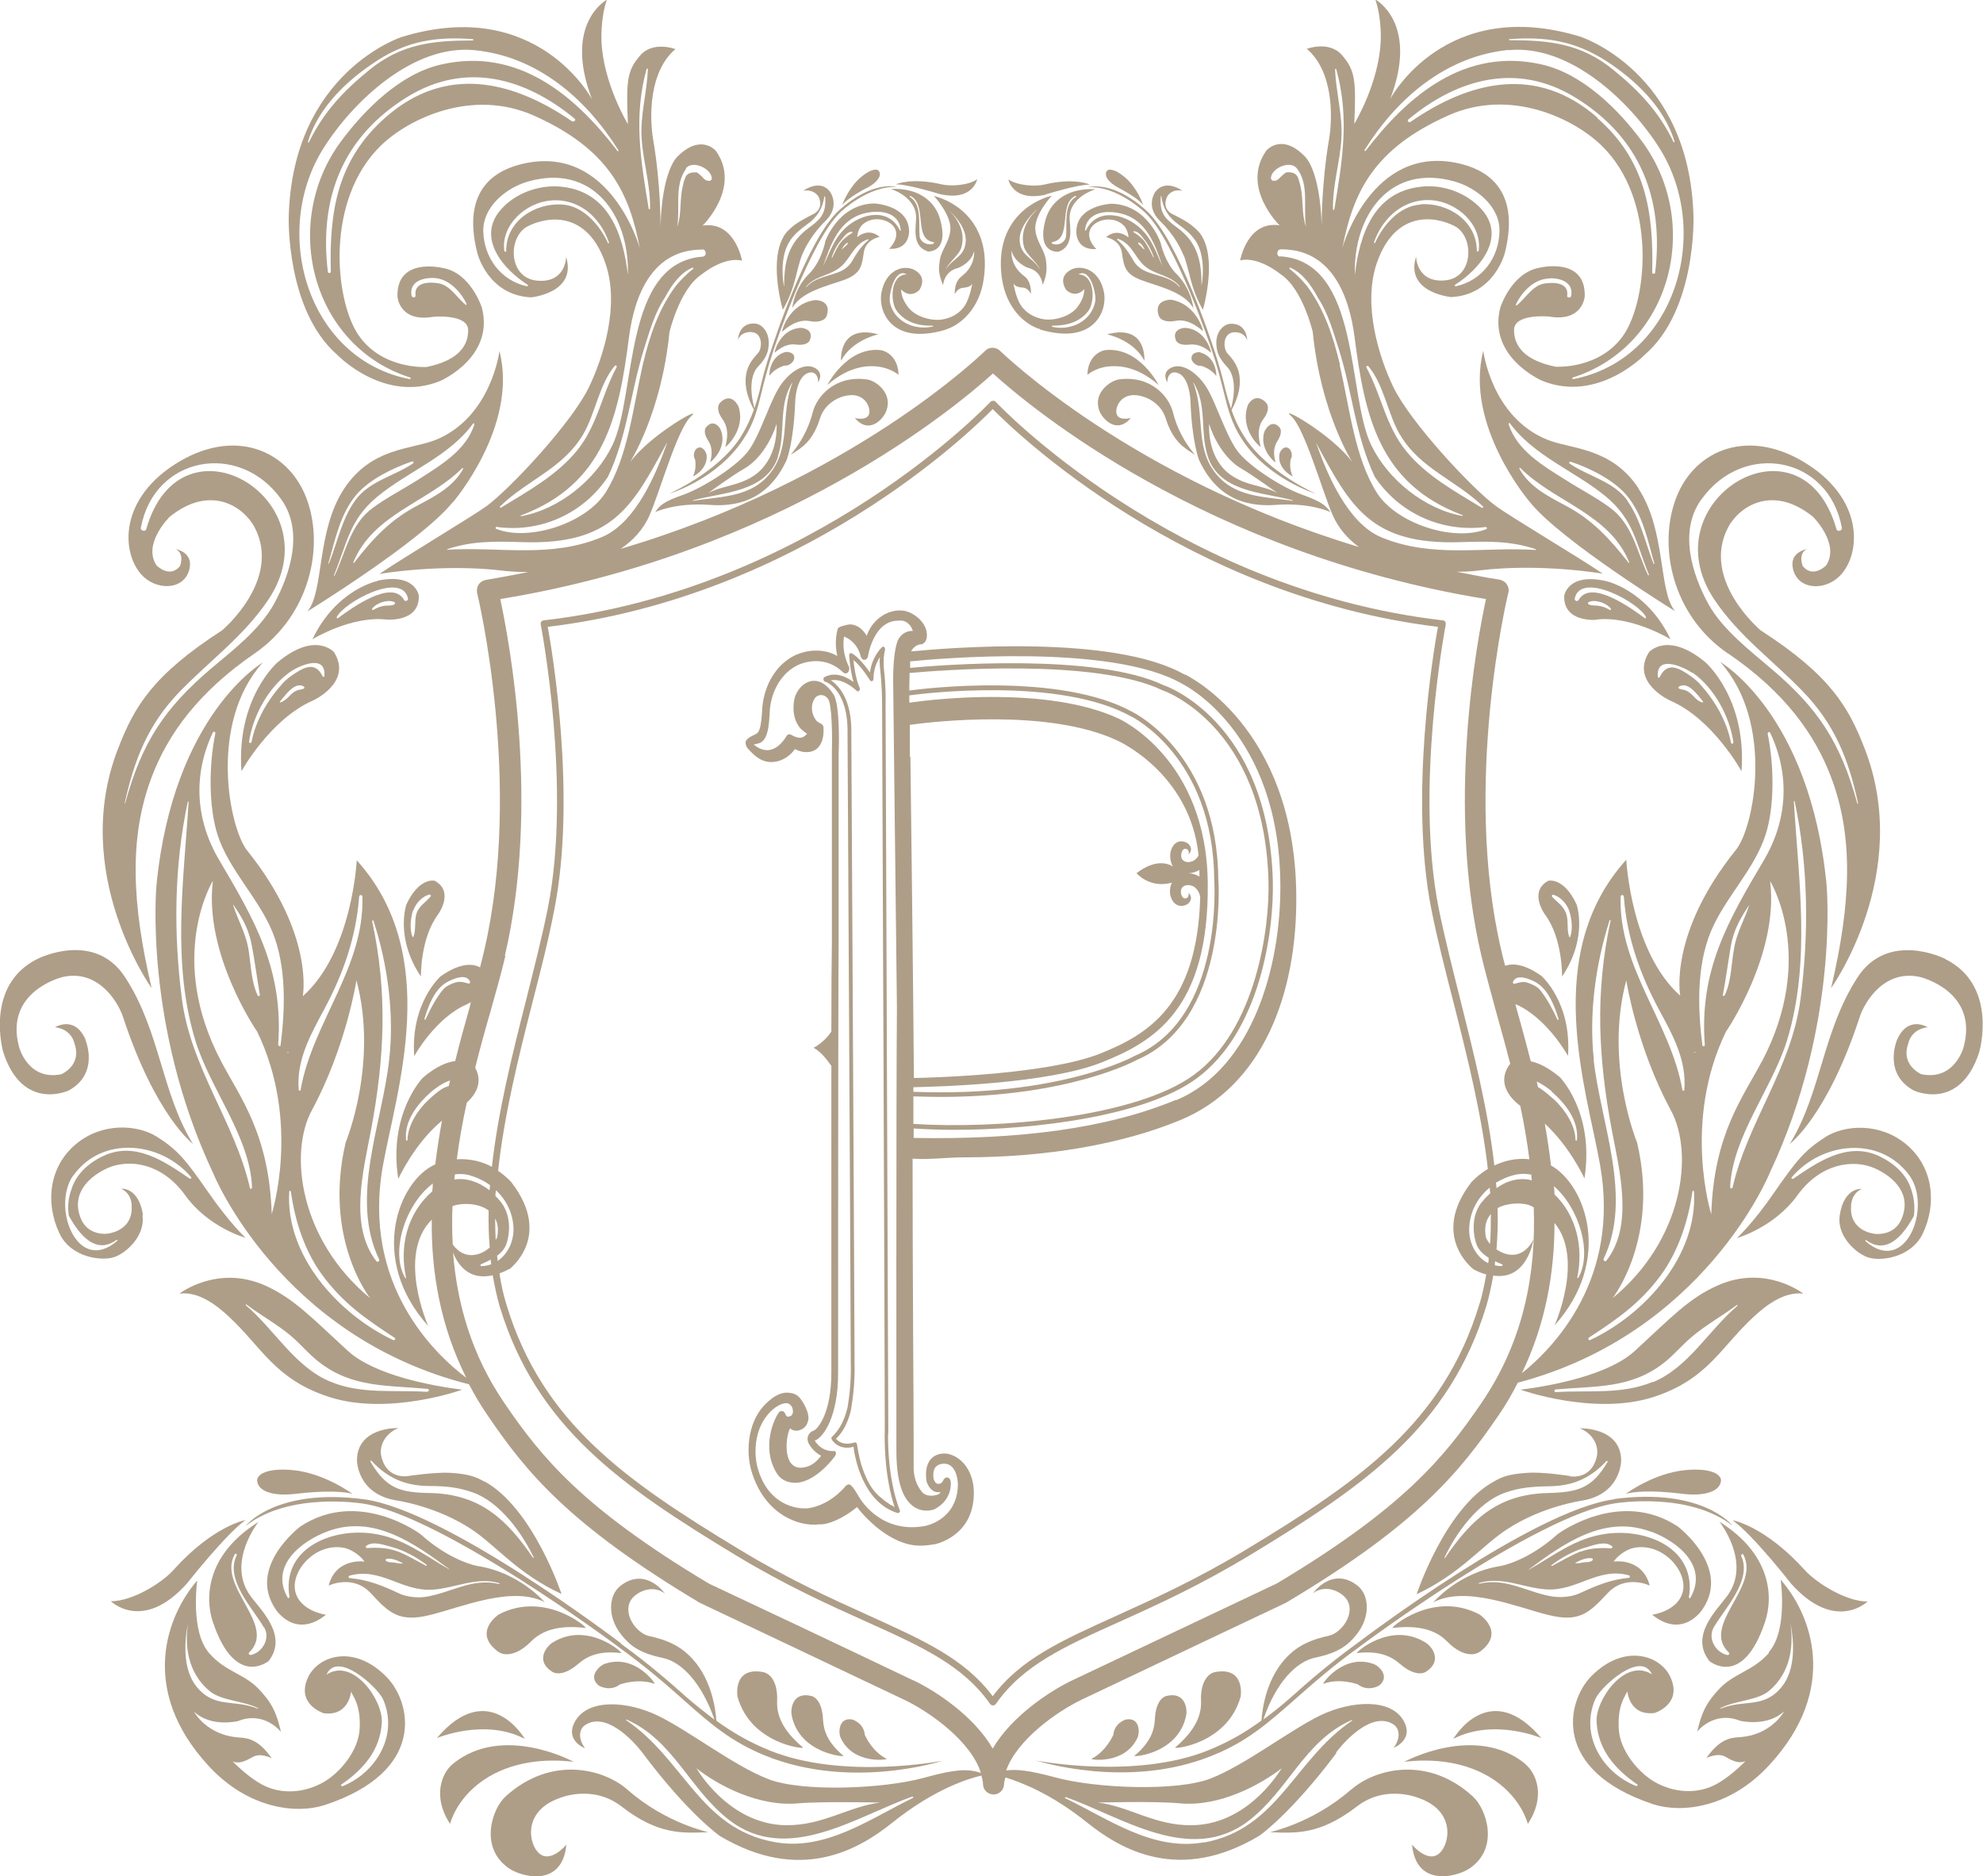 <?xml version="1.0" encoding="UTF-8"?>
<svg id="Layer_1" data-name="Layer 1" xmlns="http://www.w3.org/2000/svg" viewBox="0 0 73.49 69.53">
  <defs>
    <style>
      .cls-1 {
        fill: #ae9e88;
      }
    </style>
  </defs>
  <g>
    <path class="cls-1" d="M49.51,64.95c.36-.48,1.37-1.55,2.14-1.04.18.12.3.44,0,.86,0,0,.79-.3.35-1.03-.48-.8-1.91-.72-3.05-.18-1.14.55-2.82,1.86-4.09,2.35-1.27.49-4.27.36-5.74-.04-1-.27-1.46-.31-1.83-.26.39-1.12,1.85-2.17,2.81-2.63,2.31-1.1,7.57-3.59,7.57-3.59.01,0,.02-.01.03-.02,4.85-2.89,6.41-4.84,7.83-6.91.28-.4.51-.81.72-1.22,6.92-1.82,9.33-7.76,9.33-7.76,2.61-5.53,2.11-10.72,2.11-10.72-.62-6.32-3.94-8.23-3.94-8.23,2.02,2.25,1.26,6.14.58,6.97-2.51,3.12-2.06,5.4-2.06,5.4-1.83-1.63-2-5.04-2-5.04-3.18,3.52-1.46,8.52-.97,11.32.74,4.19-1.67,6.72-2.9,7.71.88-1.83,1.21-3.72,1.21-5.57,1.11,1.34,0,3.8,0,3.8,2.17-2.41,1.16-5.21-.13-5.93-.06-.52-.14-1.04-.23-1.55.93.85,1.47,2.03,1.47,2.03.38-2.44-.91-3.75-.91-3.75-.43-.36-.79-.53-1.08-.59-.18-.71-.37-1.39-.55-2.04,0-.03-.02-.06-.02-.08h0c1.17.5,1.95,1.92,1.95,1.92.14-1.98-.98-2.96-.98-2.96-.68-.49-1.12-.46-1.35-.38-.05-.19-.1-.38-.14-.56-1.45-6.17.24-13.2.26-13.27.03-.11,0-.22-.06-.31-.06-.09-.16-.15-.27-.17-.54-.08-1.06-.19-1.58-.29.49,0,.82-.05.82-.05,2.3-.28,4.59.12,4.59.12-.91-.62-3.49-2.15-3.98-2.52-.9-.67-3.17-3.11-3.79-4.41-.53-1.11-1.13-3.03-.61-4.57.68-1.98,2.16-1.76,2.89-1.38.73.38.72,1.91-.35,2.01-1.07.1-1.08-.88-1.08-.88-.42,1.34,1.3,1.5,1.3,1.5,1.61-.08,1.99-1.64,1.99-1.64.62-2.47-.82-3.12-1.73-3.32-3.22-.71-4.29,3.13-4.29,3.13.4-2.04,1.14-3.66,3.92-4.9,2.3-1.03,4.65.11,5.68,1.11,2.06,2,1.71,5.71.83,7.01-.88,1.3-2.53,1.19-2.53,1.19-1.12-.23-1.54-.74-1.54-1.36,0-.62,1.29-.5,1.29-.5,1.27.22,1.33-.75,1.33-.75.04-1.48-1.67-1.06-1.67-1.06-1.05.18-1.46,1.48-1.46,1.48-.47,1.84,1.55,2.71,1.55,2.71,2.07.84,3.8-.96,3.8-.96,1.93-1.66,1.81-5.13,1.81-5.13-.14-5.36-4.19-6.66-4.19-6.66-5.03-1.54-7.05,2.31-7.05,2.31,1.08-2.82-.55-3.69-.55-3.69.24.7.2,1.52.2,1.52-.06,1.58-.98,3.09-.98,3.09.07-1.62.03-1.98-.45-2.54-.48-.56-1.31-.24-1.31-.24.98.83.97,2.52.82,3.38-.28,1.63-.27,3.18-.27,3.18-.06-2.12-.63-2.58-.63-2.58-.86-.88-1.42-.21-1.42-.21-.96,1.36.49,2.77.49,2.77-1.2-.18-1.46,1.3-1.46,1.3.68-.17,1.51.52,1.51.52.81.54,1.18,2.13,1.18,2.13.3,3.03,1.47,4.83,1.47,4.83-.76-1.04-2.78-2.16-2.27-1.71.5.45,1.14,2.74,1.53,3.65.22.51.57.9.98,1.2-8.48-2.55-13.24-7.22-13.3-7.27-.15-.15-.41-.15-.55,0-.06.06-4.9,4.8-13.51,7.34.45-.3.84-.71,1.08-1.26.39-.91,1.03-3.2,1.53-3.65.5-.45-1.51.67-2.27,1.71,0,0,1.17-1.8,1.47-4.83,0,0,.37-1.59,1.18-2.13,0,0,.82-.69,1.51-.52,0,0-.26-1.48-1.46-1.3,0,0,1.45-1.42.49-2.77,0,0-.55-.66-1.42.21,0,0-.57.46-.63,2.58,0,0,.01-1.55-.27-3.18-.15-.86-.16-2.55.82-3.38,0,0-.83-.32-1.31.24-.48.56-.52.92-.45,2.54,0,0-.92-1.51-.98-3.09,0,0-.04-.83.2-1.52,0,0-1.63.87-.55,3.69,0,0-2.03-3.85-7.05-2.31,0,0-4.05,1.3-4.19,6.66,0,0-.11,3.47,1.81,5.13,0,0,1.73,1.8,3.8.96,0,0,2.02-.87,1.55-2.71,0,0-.41-1.31-1.46-1.48,0,0-1.71-.42-1.67,1.06,0,0,.06.97,1.33.75,0,0,1.29-.12,1.29.5,0,.62-.42,1.13-1.54,1.36,0,0-1.65.11-2.53-1.19-.88-1.3-1.23-5,.83-7.01,1.04-1.01,3.39-2.14,5.69-1.11,2.77,1.24,3.52,2.86,3.91,4.9,0,0-1.07-3.84-4.29-3.13-.92.2-2.36.85-1.73,3.32,0,0,.38,1.56,1.99,1.64,0,0,1.71-.16,1.3-1.5,0,0,0,.98-1.08.88-1.07-.1-1.09-1.62-.35-2.01.73-.38,2.22-.6,2.89,1.38.53,1.54-.08,3.46-.61,4.57-.62,1.3-2.89,3.74-3.79,4.41-.49.36-3.07,1.9-3.98,2.52,0,0,2.29-.4,4.59-.12,0,0,.38.05.93.05-.52.1-1.03.2-1.57.29-.11.02-.21.08-.27.17-.06.09-.08.21-.06.31.02.07,1.71,7.09.26,13.27-.04.19-.1.4-.15.61-.17-.1-.64-.25-1.46.33,0,0-1.12.98-.98,2.96,0,0,.78-1.42,1.95-1.92,0,0,.06-.03.15-.08-.02.06-.03.11-.04.17-.18.64-.37,1.31-.54,2.01-.3.04-.7.19-1.2.62,0,0-1.29,1.32-.91,3.75,0,0,.59-1.31,1.62-2.16-.1.53-.18,1.07-.25,1.62-1.36.6-2.5,3.5-.26,5.99,0,0-1.18-2.64.13-3.94-.02,1.95.32,3.94,1.28,5.86-1.14-.86-3.88-3.43-3.09-7.86.5-2.79,2.21-7.8-.97-11.32,0,0-.16,3.4-2,5.04,0,0,.45-2.28-2.06-5.4-.67-.84-1.44-4.73.58-6.97,0,0-3.31,1.91-3.94,8.23,0,0-.5,5.19,2.11,10.72,0,0,2.45,6.03,9.47,7.8.21.4.44.79.71,1.18,1.41,2.07,2.98,4.01,7.83,6.91.01,0,.02.01.04.02,0,0,5.26,2.49,7.57,3.59.98.47,2.47,1.56,2.82,2.7-.44-.14-.85-.17-2.14.19-1.47.4-4.48.53-5.74.04-1.27-.49-2.95-1.8-4.09-2.35-1.14-.55-2.56-.63-3.05.18-.44.73.35,1.03.35,1.03-.3-.42-.18-.74,0-.86.77-.51,1.78.56,2.14,1.04,1.7,2.27,2.86,3.07,2.86,3.07,2.96,1.76,5.12.52,6.37-.48,1.59-1.28,2.88-1.66,3.32-1.76.03.11.06.22.06.32,0,.21.18.38.39.38s.38-.16.39-.38c0-.08.03-.17.05-.25.59.18,1.71.61,3.04,1.68,1.25,1,3.41,2.25,6.37.48,0,0,1.16-.8,2.86-3.07ZM66.51,29.7c.51,2.39.53,4.89.22,7.3-.33,2.58-1.95,4.55-2.52,7-.01.06-.09.05-.09-.01.08-1.87,1.56-3.66,2.11-5.44.88-2.9.43-5.9.25-8.85,0-.02.03-.02.03,0ZM65.29,39.34c-.69,1.32-1.78,2.68-1.87,5.66,0,0-1.08-3.41.54-6.76,0,0,1.98-2.87,1.64-5.59,0,0,1.74,2.81-.31,6.7ZM63.85,36.87c.11-.59.19-1.19.29-1.79.11-.62.35-1.04.69-1.55,0,0,0,0,0,0-.17.54-.46,1.01-.56,1.59-.11.57-.1,1.24-.35,1.76-.02.04-.09.03-.08-.02ZM63.4,34.53c.53-1.27,1.61-2.29,2.03-3.59.34-1.04.32-2.58.08-3.75-.01-.05.07-.09.09-.04.74,1.56.65,3.22-.22,4.71-1.35,2.28-2.41,4.1-2.2,6.86,0,.06-.08.07-.09.02-.17-1.34-.22-2.92.31-4.21ZM62.83,39s-.04.02-.04,0c0-.03.05-.02.04,0ZM60.18,33.23c.11,1.5.6,2.88,1.31,4.2.51.94,1.02,1.86.93,2.96,0,.04-.06.05-.07,0-.44-2.5-2.37-4.53-2.29-7.16,0-.08.12-.08.12,0ZM60.27,36.33s.38,2.47,1.65,4.81c.87,1.6.46,4.82-2.16,6.97,0,0,1.75-2.2.91-5.77,0,0-1.22-2.94-.4-6.01ZM59.07,39.29c-.19-1.71.06-3.55.58-5.18,0-.02.04-.02.04,0-.58,2.67-.46,5.08.04,7.75.29,1.52.82,3.57-.2,4.86-.04.05-.12,0-.1-.07,1.09-2.27-.1-4.99-.37-7.37ZM58.87,49.58c1.07-.7,1.91-1.28,2.68-2.32.65-.89,1.02-2.02,1.17-3.1,0-.04.06-.04.06,0,.14,2.39-1.84,4.56-3.85,5.5-.05.02-.09-.05-.05-.08ZM56.93,36.41c.45.26.69.88.83,1.36,0,.02-.03.04-.04.02-.18-.39-.38-.77-.65-1.11-.1-.12-.28-.2-.42-.25-.2-.08-.34-.02-.53.03-.04,0-.06-.04-.05-.07.13-.33.65-.1.86.02ZM57.45,10.31c.41,0,.86.16.78.65-.01.09-.16.09-.15,0,.07-.5-.51-.51-.86-.45-.43.08-.68.54-1,.8-.02.02-.05,0-.04-.03.23-.48.69-.96,1.26-.96ZM59.19,4.35c-2.24-1.95-4.71-1.36-6.92.17-.06.04-.13-.05-.08-.09,1.83-1.52,4.04-2.14,6.2-.81,2.39,1.47,3.28,3.73,2.95,6.48,0,.06-.11.06-.11,0,.06-2.26-.25-4.17-2.04-5.73ZM55.96,1.45c1.34-.1,2.4.07,3.55.8,1.09.7,2.17,1.73,2.55,3,0,.02-.02.03-.04.01-.54-1.12-1.28-1.9-2.24-2.68-1.19-.97-2.37-1.09-3.83-1.09-.03,0-.03-.05,0-.05ZM55.9,1.86c2.27-.23,4.5,1.89,5.6,3.63,1.98,3.14.57,7.84-3.2,8.56-.03,0-.05-.05-.01-.06,3.64-1.16,4.81-5.7,2.57-8.74-.88-1.2-2.22-2.52-3.72-2.86-2.86-.65-4.97,1.16-6.53,3.2-.02.02-.05,0-.04-.03,1.21-1.93,3.01-3.47,5.33-3.71ZM51.88,16.1c.74,1.27,2.08,1.69,3.08,2.67.02.02,0,.06-.04.05-1-.61-2.08-1.2-2.82-2.12-.75-.93-.91-2.07-1.46-3.08-.02-.05.04-.08.07-.05.58.69.71,1.74,1.17,2.54ZM52.65,7.58c-.79.05-1.39.76-1.69,1.42,0,.02-.05,0-.04-.02.33-.94,1.13-1.64,2.16-1.56.93.08,1.85.91,1.72,1.87,0,.04-.07.04-.07,0,0-1.1-1.07-1.79-2.08-1.72ZM53.92,6.73c.8.23,1.68.93,1.65,1.85-.02.98-.65,1.82-1.62,2.03-.03,0-.05-.04-.02-.06.9-.57,1.9-1.74.99-2.78-.55-.62-1.44-.95-2.26-.85-1.74.19-2.27,1.75-2.45,3.27,0,0,0,0,0,0-.06-2.22,1.31-4.15,3.71-3.46ZM49.48,2.56s.03-.03.04,0c.5,1.79.23,3.39-.07,5.2,0,.03-.05.02-.05,0-.02-.87.25-1.71.31-2.58.06-.9-.2-1.73-.23-2.6ZM47.17,6.7s-.07-.05-.07-.09c0-.37.72-.7.97-.36.46.6.22,1.45.33,2.15,0,0,0,0,0,0-.17-.48-.09-.99-.2-1.48-.02-.1-.05-.19-.08-.29-.05-.19-.21-.27-.46-.24-.07.05-.13.1-.19.16-.1.1-.15.16-.29.15ZM47.44,9.51c-.15-.01-.13-.26.02-.27,1.84-.02,2.53,1.63,2.74,3.25.38,2.96.92,5.44,4,6.6.02,0,.01.04,0,.03-1.4-.25-2.76-1.34-3.38-2.62-.91-1.87-.38-6.79-3.36-7ZM49.66,13.52c-.25-1.05-.58-2.06-1.23-2.93,0,0,0,0,0,0-.19-.23-.4-.44-.64-.63-.02-.02,0-.05.03-.04.43.18.76.62,1.02,1.11.38.57.57,1.27.78,1.92.51,1.62.61,3.2,1.33,4.72.88,1.32,2.44,2.07,4.11,1.86.04,0,.07.06.02.08-1.22.48-3.34-.21-4.06-1.36-.81-1.29-.99-3.07-1.37-4.72ZM48.77,16.42s0-.01.01,0c1.27,2.35,2.01,3.79,5.38,3.67.97-.03,1.82-.05,2.75.26.01,0,.02.03,0,.03-1.99-.12-3.81.31-5.7-.46-1.27-.52-2.03-2.36-2.43-3.49ZM17.26,11.3c-.32-.26-.57-.72-1-.8-.34-.06-.93-.05-.86.45.01.09-.13.1-.15,0-.08-.49.37-.65.78-.65.57,0,1.03.48,1.26.96.02.03-.02.05-.04.03ZM13.97,2.25c1.15-.74,2.21-.9,3.55-.8.03,0,.03.05,0,.05-1.46,0-2.64.12-3.83,1.09-.96.78-1.69,1.55-2.24,2.68-.01.02-.04.01-.04-.01.38-1.27,1.46-2.3,2.55-3ZM21.22,4.51c-2.22-1.53-4.69-2.12-6.92-.17-1.79,1.57-2.1,3.47-2.04,5.73,0,.06-.1.07-.11,0-.33-2.75.56-5.01,2.95-6.48,2.16-1.33,4.37-.7,6.2.81.05.04-.02.13-.08.09ZM22.88,5.59c-1.56-2.04-3.67-3.85-6.53-3.2-1.51.34-2.84,1.67-3.72,2.86-2.24,3.04-1.07,7.58,2.57,8.74.03.01.02.06-.01.06-3.77-.72-5.18-5.42-3.2-8.56,1.09-1.73,3.33-3.86,5.6-3.63,2.32.23,4.12,1.78,5.33,3.71.01.02-.02.05-.04.03ZM25.41,6.25c.25-.34.96,0,.97.36,0,.04-.03.08-.07.09-.15.01-.19-.04-.29-.15-.06-.06-.12-.11-.19-.16-.25-.02-.4.05-.45.24-.04.09-.06.19-.08.29-.12.49-.03,1-.2,1.48,0,0,0,0,0,0,.11-.7-.12-1.54.33-2.15ZM23.97,2.55s.04-.01.04,0c-.03.88-.29,1.71-.23,2.6.06.87.33,1.71.31,2.58,0,.03-.05.04-.05,0-.3-1.81-.57-3.41-.07-5.2ZM26.03,9.24c.15,0,.17.25.02.27-2.98.21-2.45,5.14-3.36,7-.62,1.28-1.98,2.37-3.38,2.62-.02,0-.03-.02,0-.03,3.08-1.16,3.62-3.64,4-6.6.21-1.62.9-3.27,2.74-3.25ZM22.53,9c-.31-.66-.91-1.37-1.69-1.42-1.01-.07-2.09.61-2.08,1.72,0,.04-.06.04-.07,0-.13-.96.79-1.79,1.72-1.87,1.04-.09,1.83.61,2.16,1.56,0,.02-.03.04-.04.02ZM20.82,6.92c-.82-.09-1.72.23-2.26.85-.91,1.04.09,2.21.99,2.78.03.02.01.06-.02.06-.97-.21-1.59-1.06-1.62-2.03-.02-.92.85-1.62,1.65-1.85,2.4-.69,3.77,1.24,3.71,3.46,0,0,0,0,0,0-.18-1.52-.71-3.08-2.45-3.27ZM18.53,18.77c1-.98,2.33-1.4,3.08-2.67.46-.79.59-1.84,1.17-2.54.03-.04.1,0,.07.05-.55,1.02-.71,2.15-1.46,3.08-.75.92-1.82,1.51-2.82,2.12-.03.02-.06-.02-.04-.05ZM18.42,19.53c1.68.22,3.23-.54,4.11-1.86.72-1.52.83-3.1,1.33-4.72.21-.66.4-1.35.78-1.92.26-.49.59-.93,1.02-1.11.02,0,.05.02.03.04-.24.19-.45.4-.64.63,0,0,0,0,0,0-.65.87-.98,1.88-1.23,2.93-.37,1.65-.56,3.43-1.37,4.72-.72,1.15-2.84,1.84-4.06,1.36-.04-.02-.02-.08.02-.08ZM16.58,20.38s-.02-.03,0-.03c.93-.31,1.78-.29,2.75-.26,3.37.12,4.11-1.32,5.38-3.67,0,0,.01,0,.01,0-.4,1.13-1.16,2.97-2.43,3.49-1.89.78-3.71.35-5.7.46ZM17.37,36.45c-.19-.05-.33-.1-.53-.03-.14.05-.32.13-.42.25-.27.33-.47.72-.65,1.11-.01.02-.05,0-.04-.02.14-.48.37-1.1.83-1.36.21-.12.73-.35.86-.02.01.03-.01.07-.05.07ZM13.8,34.12s.03-.03.04,0c.53,1.63.78,3.47.58,5.18-.27,2.38-1.46,5.1-.37,7.37.03.06-.05.12-.1.07-1.02-1.3-.49-3.34-.2-4.86.5-2.67.62-5.08.04-7.75ZM12.81,42.34c-.84,3.58.91,5.77.91,5.77-2.61-2.15-3.03-5.37-2.16-6.97,1.27-2.35,1.65-4.81,1.65-4.81.82,3.07-.4,6.01-.4,6.01ZM12,37.43c.71-1.31,1.2-2.7,1.31-4.2,0-.08.12-.08.12,0,.08,2.63-1.85,4.66-2.29,7.16,0,.04-.07.04-.07,0-.09-1.1.43-2.02.93-2.96ZM9.26,44.01c-.57-2.45-2.19-4.43-2.52-7-.31-2.42-.29-4.92.22-7.3,0-.02.03,0,.03,0-.18,2.95-.63,5.96.25,8.85.54,1.78,2.03,3.57,2.1,5.44,0,.06-.08.08-.09.01ZM10.07,45c-.09-2.98-1.18-4.34-1.87-5.66-2.05-3.88-.31-6.7-.31-6.7-.34,2.73,1.64,5.59,1.64,5.59,1.63,3.36.54,6.76.54,6.76ZM8.65,33.53s0,0,0,0c.35.51.58.93.69,1.55.11.6.19,1.2.29,1.79,0,.05-.06.06-.08.02-.25-.52-.25-1.19-.35-1.76-.11-.58-.39-1.05-.56-1.59ZM10.4,38.73c0,.06-.09.04-.09-.02.2-2.76-.85-4.58-2.2-6.86-.87-1.49-.96-3.14-.22-4.71.03-.05.1-.02.09.04-.24,1.17-.25,2.71.08,3.75.42,1.3,1.5,2.32,2.03,3.59.53,1.29.48,2.86.31,4.21ZM10.65,39s.04-.03.04,0c0,.03-.04.03-.04,0ZM14.57,49.66c-2.01-.95-4-3.12-3.85-5.5,0-.04.05-.04.06,0,.15,1.08.51,2.21,1.17,3.1.77,1.04,1.61,1.62,2.68,2.32.04.03,0,.1-.05.08ZM29.57,66.83c.91-.08,3.05-.03,3.05-.03-1.16.14-2.11.85-3.48.84-1.94-.02-3.1-1.73-3.33-2.11.81.64,2.31,1.43,3.76,1.3ZM33.83,66.63c-1.59.77-3.25,1.99-5.15,1.63-2.74-.51-3.33-3.06-5.47-4.51-.02,0,0-.04,0-.03,1.75.76,2.35,2.61,3.83,3.74,2.16,1.65,4.71-.16,6.77-.88.03-.01.05.03.02.04ZM55.22,46.1c-.08-.1-.15-.2-.16-.29-.06-.38.03-.63.19-.82,0,.37,0,.75-.03,1.11ZM54.92,44.54c-.34.43-.37,1.01-.22,1.52.08.26.26.42.47.55,0,.07,0,.13-.02.2-.46-.23-.73-.77-.7-1.32.03-.61.32-1.12.76-1.48,0,.07.01.14.02.21-.11.1-.22.21-.31.33ZM55.41,46.74c.08.04.16.08.25.11.04.02.03.07-.01.07-.09,0-.17-.01-.25-.03,0-.05,0-.1.01-.15ZM16.77,44.7s.03-.02.05-.02c.29-.1.91-.11,1.29.18-.01.46,0,.92.04,1.37-.35.31-.94.48-1.37-.11-.03-.48-.03-.95-.01-1.42ZM18.36,45.17c.08.17.12.37.07.64,0,.04-.03.09-.06.14-.01-.26-.02-.52-.02-.78ZM18.14,44.11c-.38-.3-.84-.47-1.3-.4,0-.06.01-.13.02-.19.17-.02.35-.02.53.03.28.08.54.2.77.37,0,.06-.01.13-.02.19ZM17.83,46.85c.12-.05.24-.11.36-.17,0,.06,0,.12.02.17-.11.04-.23.07-.37.07-.04,0-.05-.05-.01-.07ZM18.43,46.53c.16-.12.29-.27.35-.47.15-.5.12-1.08-.22-1.52-.06-.08-.13-.15-.2-.22,0-.07.01-.14.02-.21.38.35.62.83.65,1.38.02.49-.2.98-.59,1.24,0-.07-.01-.14-.02-.2ZM18.87,47.04s1.64-1.21.08-3.23c0,0-.18-.21-.49-.42.22-2.04.74-4.16,1.27-6.23.31-1.2.6-2.34.81-3.44.83-4.16-.07-9.56-.24-10.49,9.38-1.13,15.65-7.21,16.49-8.07.84.85,7.12,6.93,16.5,8.07-.17.93-1.07,6.33-.24,10.49.22,1.1.51,2.23.82,3.44.52,2.05,1.04,4.14,1.27,6.16-.38.23-.61.49-.61.49-1.55,2.01.08,3.23.08,3.23.17.09.32.15.47.19-.07.38-.14.76-.26,1.12-1.33,4.37-4.41,6.52-8.63,9.07-1.84,1.11-3.41,1.82-4.8,2.45-2.05.93-3.56,1.6-4.6,2.99-1.04-1.39-2.54-2.06-4.59-2.99-1.39-.63-2.97-1.34-4.8-2.45-4.21-2.55-7.3-4.69-8.63-9.07-.12-.38-.2-.77-.26-1.16.11-.04.23-.09.35-.16ZM55.44,43.83c.2-.12.42-.22.65-.28.23-.06.45-.06.66-.02,0,.07.01.14.02.21-.46-.12-.92.01-1.31.29,0-.06-.01-.13-.02-.19ZM58.47,47.36s-.02,0-.02,0c.24-1.14-.02-2.3-.84-3.1,0-.1-.01-.2-.02-.3.94.81,1.44,2.5.89,3.41ZM57.51,40.46c.51.44,1.01,1.08.93,1.79,0,.03-.05.03-.05,0-.01-.55-.39-1.12-.78-1.49-.16-.14-.32-.28-.49-.4-.04-.03-.08-.05-.12-.07-.02-.07-.03-.14-.05-.21.23.1.47.29.57.37ZM18.71,35.42c1.3-5.56.18-11.59-.17-13.22,10.41-1.7,16.88-7.11,18.26-8.36,1.38,1.25,7.85,6.66,18.27,8.36-.35,1.63-1.47,7.66-.17,13.22.15.64.35,1.34.55,2.09.17.61.35,1.25.52,1.92,0,0-.01,0-.01,0-.53.72.05,1.3.38,1.55.14.64.25,1.31.34,1.98-.52-.06-.95.07-1.3.23-.23-2.05-.76-4.14-1.25-6.1-.3-1.2-.59-2.33-.81-3.42-.9-4.49.25-10.47.26-10.53,0-.04,0-.07-.02-.1-.02-.03-.05-.05-.09-.05-10.02-1.16-16.51-8.03-16.57-8.1-.05-.05-.14-.05-.19,0-.07.07-6.54,6.94-16.56,8.1-.04,0-.07.02-.09.05-.02.03-.03.07-.02.1.01.06,1.16,6.03.26,10.53-.22,1.09-.51,2.22-.81,3.42-.5,1.97-1.03,4.08-1.26,6.15-.33-.18-.78-.31-1.3-.28.09-.71.22-1.42.37-2.1.3-.27.62-.73.31-1.29.18-.72.37-1.41.56-2.06.21-.75.41-1.45.56-2.09ZM16.37,40.36c-.18.12-.34.26-.49.4-.39.36-.77.94-.78,1.49,0,.03-.05.03-.05,0-.08-.71.43-1.35.93-1.79.12-.1.43-.34.7-.42-.02.07-.03.14-.05.21-.08.02-.16.05-.26.11ZM15.04,47.36s-.01.02-.02,0c-.57-.95,0-2.74,1.02-3.5,0,.1-.01.19-.02.29-.92.8-1.23,2.01-.97,3.21ZM33.84,62.27c-2.23-1.07-7.23-3.43-7.56-3.58-4.7-2.81-6.21-4.68-7.57-6.67-1.23-1.79-1.77-3.7-1.92-5.6.18.45.59,1.04,1.47.84.07.39.15.78.26,1.16,1.36,4.46,4.48,6.63,8.74,9.21,1.85,1.12,3.43,1.83,4.83,2.46,2.09.94,3.59,1.62,4.6,3.05.02.03.06.06.11.06s.08-.02.11-.06c1-1.43,2.51-2.11,4.6-3.05,1.4-.63,2.98-1.35,4.83-2.47,4.26-2.58,7.38-4.75,8.74-9.21.11-.37.19-.75.26-1.14,1.27.2,1.49-1.33,1.49-1.33-.39.73-.98.63-1.37.36.04-.5.06-1.01.04-1.53.39-.21.91-.2,1.17-.11.06.02.11.05.17.08.09,2.44-.36,4.95-1.95,7.27-1.36,1.99-2.87,3.86-7.57,6.67-.33.16-5.33,2.52-7.56,3.58-.85.4-2.28,1.35-2.97,2.54-.69-1.2-2.11-2.14-2.96-2.54ZM43.74,66.83c1.45.13,2.94-.67,3.76-1.3-.24.38-1.39,2.09-3.33,2.11-1.37.02-2.32-.7-3.48-.84,0,0,2.14-.06,3.05.03ZM44.63,68.27c-1.9.35-3.56-.87-5.15-1.63-.03-.01-.01-.05.02-.04,2.06.72,4.61,2.53,6.77.88,1.48-1.13,2.07-2.97,3.83-3.74.02,0,.02.02,0,.03-2.14,1.45-2.73,4-5.47,4.51Z"/>
    <path class="cls-1" d="M50.08,66.31c-1.48,1.3-3.09,1.59-3,1.59.93.03,1.82.11,3.2-.95,1.09-.85,2.32-.31,2.32-.31,1.28.46,1.15,1.56.81,1.97-.44.53-1.08-.25-1.08-.25.15,1.6,1.67,1.2,2.15.87,1.1-.77.6-2.2.11-2.65-1.7-1.56-3.66-1.01-4.5-.27Z"/>
    <path class="cls-1" d="M56.52,65.36c-1.85-1.5-4.48-.07-4.48-.07,1-.12,2.3-.04,3.36.69,1.01.7,1.22,1.61,1.22,1.61.67-1,.33-1.88-.11-2.23Z"/>
    <path class="cls-1" d="M53.86,64.44c1.5-.78,3.26-.03,3.26-.03-1.93-2.27-3.26.03-3.26.03Z"/>
    <path class="cls-1" d="M52.85,61.95c.63-.41.21-.94-.02-1.08-1.3-.81-2.63.4-2.54.39.84-.1,1.28.13,1.59.4.64.55.97.29.97.29Z"/>
    <path class="cls-1" d="M49.04,62.4c.62-.23,1.28.02,1.28.02.38.29.78.05.78.05.44-.33,0-.75-.21-.81-1.12-.39-1.91.76-1.85.74Z"/>
    <path class="cls-1" d="M54.86,61.2c.95-.72-.03-1.37-.03-1.37-1.72-.91-3.33.51-3.22.5,1.07-.13,1.66.13,2.02.5.51.52.97.56,1.23.37Z"/>
    <path class="cls-1" d="M43.23,62.85s-.39.05-.43.86c-.02.39-.14.84-.76,1.36-.06.05,1.63-.07,1.92-1.5.05-.25-.04-.89-.73-.72Z"/>
    <path class="cls-1" d="M41.73,63.72s-.43.12-.47.57c0,0-.26.61-.81.89-.06.03,1.24.23,1.71-.79.08-.18.09-.75-.42-.67Z"/>
    <path class="cls-1" d="M45.98,62.87s.18-1.1-.93-.91c-.3.05-.57.4-.54,1.08.02.49-.18,1.06-.96,1.72-.08.07,1.94-.12,2.43-1.89Z"/>
    <path class="cls-1" d="M58.19,54.7s-.99-.16-1.57-.12c-.76.05-.97.16-1.27.33-1.8.99-2.85,4.17-2.85,4.17,1.62-.76,2.42-1.8,3.34-2.4,1.32-.87,2.8-1.07,2.8-1.07,1.45-.25,1.44-1.49,1.44-1.49-.01-1.24-1.53-1.19-1.53-1.19.57.24.7.74.63,1.04-.2.89-.99.74-.99.74ZM59.54,54.14s.06,0,.04.03c-.58.99-1.1,1.13-2.22,1.16-1.84.04-2.84.98-3.81,2.41,0,.01-.02,0-.02-.01.42-.91,1.26-2.07,2.24-2.41.53-.19,1.02-.23,1.58-.24.91,0,1.57-.28,2.18-.93Z"/>
    <path class="cls-1" d="M59.57,59.05c.67-.73,1.57-.29,1.57-.29-.28-1.06-1.34-.89-1.34-.89.19-.27.53-.47.76-.51,1.06-.2,1.97.85,1.81,1.6-.16.75-1.14.88-1.14.88,1.16.93,1.87-.21,1.87-.21,1.06-1.56-.92-3.06-.92-3.06-2.16-1.43-4.45.28-4.45.28-1.12,1.01-2.1,1.18-2.1,1.18-1.58.24-2.51,1.35-2.51,1.35,1.21-.64,3.14.2,4.27.47,1.13.28,1.5-.07,2.18-.8ZM61.17,56.75c1,.37,2.16,1.29,1.47,2.47-.01.02-.05,0-.05-.02.3-1.81-1.55-2.57-3.07-2.36-1.12.15-1.91.79-2.86,1.33,0,0-.01,0,0-.01,1.29-.96,2.81-2.04,4.51-1.4ZM58.59,57.49c-.38.15-.71.35-1.07.54-.02.01-.05-.02-.02-.03.37-.28.84-.54,1.29-.66.28-.08.7-.25.95-.04.04.03,0,.08-.04.08-.35-.03-.78-.01-1.11.12ZM59.01,57.83c-.1.08-.22.05-.33.07-.1.02-.19.04-.29.03,0,0-.01-.01,0-.02.18-.09.4-.2.61-.16.03,0,.04.05.02.07ZM57.57,59.17c-.95-.14-1.73-.72-2.75-.48-.02,0-.03-.02,0-.03.86-.25,1.62.18,2.47.24,1.15.08,1.93-.84,3.08-.52.05.01.04.08,0,.09-.7.07-1.21.29-1.82.57-.28.13-.66.17-.96.13Z"/>
    <path class="cls-1" d="M62.36,55.36c.87.1,1.38-.11,1.42-.48.02-.24-.37-.49-1.32-.4-1.18.11-2.21.88-2.21.88.28-.08.92-.15,2.12,0Z"/>
    <path class="cls-1" d="M63.34,61.55s1.24,1.05,2.07-1.44c.33-.97.2-2.54-1.69-3.72,0,0,1.2,1.5.3,2.74-.37.51-1.41,1.47-.68,2.41ZM64.53,57.64s.04-.09.07-.04c.67,1.2-1.59,2.63-.53,3.64.05.05-.01.11-.07.09-.42-.1-.72-.61-.49-1.02.41-.71,1.45-1.76,1.01-2.67Z"/>
    <path class="cls-1" d="M64.21,56.34c.74.52,2.17,2.35,2.17,2.35,1.64,1.83,2.83.66,2.83.66-.8,0-1.88-.68-2.32-1.16-1.48-1.64-2.67-1.85-2.67-1.85Z"/>
    <path class="cls-1" d="M65.56,61.25c-.63.72-1.33.74-1.92,1.42-.29.33-.55.64-.74,1.5,0,0,.61-.79,1.59-.4,0,0,.99.24,1.63-.35,0,0-.47.9-1.7.96-.35.02-.73.12-1.18.77,0,0,.41-.21.7-.05.29.17.52.27.75.16,0,0-.67.71-1.3.96-.57.23-1.33.23-2.06-.18-.58-.33-1.31-1.15-1.34-2-.04-.84.22-1.15.32-1.36,0,0,.07.92,1.01.8,0,0,1.07-.33.57-1.36-.37-.77-1.69-1.24-2.92,0-.91.93-1.49,3.48,2.29,4.74,1.04.34,2.83.16,4.31-1.45,2.62-2.83,1.55-5.59.42-6.87,0,0,.28,1.88-.44,2.69ZM60.64,66.19c-1.28-.51-2.1-1.92-1.51-3.24.2-.44,1.68-1.81,2.09-.9,0,0,0,.01,0,0-.98-.64-2.1.94-2.05,1.76.05,1.03.69,1.76,1.51,2.32.03.02,0,.06-.03.05ZM66.31,59.98c.19.76.26,1.86-.27,2.52-.67.84-1.4.46-2.27.82-.01,0-.03-.01-.01-.02.53-.28,1.36-.28,1.79-.63.82-.68.96-1.72.77-2.69,0,0,0,0,0,0Z"/>
    <path class="cls-1" d="M59.83,55.56c-3.02.4-9.28,5.15-9.55,5.35-1.06.77-1.8,1.42-2.45,2-.35.31-.68.57-1.01.81.47-1.38,1.23-2.15,1.92-2.29.92-.19,1.24-.5,1.52-.84.56-.69.47-1.49.06-1.82-.94-.75-1.66.27-1.66.27.5-.36,1.09-.03,1.26.25.32.5-.2,1.23-.68,1.33-.6.13-1.06.32-1.46.7-.85.8-1,2.01-1.03,2.44-.6.44-1.22.8-1.99,1.11-2.72,1.09-6.38.37-6.38.37.04,0,3.4,1.11,6.57-.19,1.26-.51,2.02-1.18,2.99-2.03.65-.57,1.38-1.23,2.44-1.99.06-.05,6.53-4.87,9.48-5.32.02,0,2.7-.45,4.35.83,0,0-1.09-1.42-4.38-.99Z"/>
    <path class="cls-1" d="M25.31,18.34c-.75.26-.86.4-1.03.64,0,0,.72-.36,2.02-.27.83.06,2.12-.05,2.86-1.68,0,0,.26-.68.31-2.15.01-.31.13-1.07.6-1.08.11,0,.26.1.25.37,0,0,.25-.36-.15-.55-.44-.2-1.03.26-1.35.83-.33.57-.65,1.63-1.05,2.21-.39.58-1.72,1.42-2.46,1.68ZM28.83,16.91c.3-.92,0-1.88.53-2.73,0,0,.02,0,.01,0-.49,1.25.02,2.52-1,3.55-.71.71-1.78.68-2.68.83-.01,0-.02-.02,0-.02,1.09-.3,2.72-.29,3.15-1.63ZM28.78,15.71c.01.23.02,1.3-.8,1.89-.58.41-1.2.39-1.73.67,0,0,.9-.66,1.31-.89.66-.37,1.06-1.16,1.22-1.67Z"/>
    <path class="cls-1" d="M31.68,15.49c.54.64,1.07.02,1.17-.27.24-.65-.39-1.12-.73-1.16-1.19-.16-1.86.65-2,1.22-.25.99-.85,1.59-.81,1.57.41-.26.81-.49,1.08-1.35.22-.68.9-.82.9-.82.68-.18.95.32.93.6-.03.35-.54.21-.54.21Z"/>
    <path class="cls-1" d="M32.59,12.97c-1.23-.09-1.93,1.3-1.93,1.3.39-.35.97-.7,1.64-.7.64,0,1,.32,1,.32-.01-.62-.42-.9-.71-.92Z"/>
    <path class="cls-1" d="M31.17,13.37c.41-.78,1.38-.98,1.38-.98-1.49-.4-1.38.98-1.38.98Z"/>
    <path class="cls-1" d="M27.97,12.33c.29.12.28.59.11.77-.22.23-.36.45-.42.73-.12.59.17,1.15.28,1.35-.13.36-.29.7-.52,1.06-.84,1.27-2.61,2.05-2.61,2.05.02,0,1.78-.53,2.75-2.03.39-.59.51-1.1.67-1.75.11-.44.23-.93.45-1.57.01-.04,1.34-4.01,2.47-5.08,0,0,1.02-.99,2.1-.93,0,0-.89-.28-2.16.87-1.17,1.06-2.44,4.95-2.49,5.11-.23.64-.35,1.14-.45,1.58-.06.23-.12.44-.19.64-.2-.72-.12-1.27.13-1.54.34-.35.38-.58.4-.81.03-.46-.24-.77-.51-.79-.62-.04-.63.61-.63.61.1-.3.46-.33.61-.27Z"/>
    <path class="cls-1" d="M28.71,13.07c.33-.29.59-.33.8-.3.44.05.5-.16.5-.16.15-.36-.19-.46-.33-.46-.8.04-1,.95-.97.92Z"/>
    <path class="cls-1" d="M28.52,13.92c.2-.28.55-.37.55-.37.25.01.35-.21.35-.21.09-.27-.22-.32-.33-.29-.59.17-.59.89-.57.86Z"/>
    <path class="cls-1" d="M29,12.28c.42-.37.75-.43,1.01-.38.37.07.58-.05.63-.2.19-.59-.42-.58-.42-.58-1,.12-1.27,1.2-1.23,1.17Z"/>
    <path class="cls-1" d="M26.17,15.83s-.15.14.07.49c.11.17.19.4.08.8-.01.04.68-.52.38-1.21-.05-.12-.28-.37-.52-.09Z"/>
    <path class="cls-1" d="M26.17,16.81c-.02-.1-.19-.35-.38-.16,0,0-.15.18-.03.38,0,0,.07.34-.08.62-.02.03.6-.27.5-.84Z"/>
    <path class="cls-1" d="M27.35,15.03s-.25-.52-.66-.11c-.11.11-.12.34.09.62.15.21.24.51.1,1.02-.02.05.79-.63.48-1.52Z"/>
    <path class="cls-1" d="M29.72,9.46c.31-.76.88-1.28.88-1.28.54-.54.17-1.06.17-1.06-.37-.52-1-.05-1-.05.31-.06.52.11.58.25.18.44-.2.61-.2.61,0,0-.47.23-.71.41-.31.25-.37.36-.45.52-.47.96.02,2.62.02,2.62.47-.8.5-1.48.71-2.02ZM29.29,8.9c.17-.24.37-.4.6-.57.39-.27.59-.59.66-1.04,0-.02.02-.02.03,0,.04.6-.13.81-.6,1.15-.77.56-.92,1.26-.92,2.16,0,0,0,0-.01,0-.09-.51-.08-1.25.24-1.69Z"/>
    <path class="cls-1" d="M30.58,8.98c-.18.76-.55,1.12-.55,1.12-.61.57-.67,1.32-.67,1.32.33-.63,1.4-.85,1.96-1.06.56-.22.62-.48.69-.99.07-.51.59-.59.59-.59-.43-.37-.83.01-.83.01,0-.17.09-.36.17-.44.39-.4,1.09-.22,1.24.15.15.37-.23.72-.23.72.77.05.74-.65.74-.65-.01-.98-1.3-1.03-1.3-1.03-1.35.03-1.82,1.44-1.82,1.44ZM32.16,8.86s.04.02.02.04c-.28.24-.43.48-.61.79-.08.14-.23.27-.37.34-.45.22-.95.21-1.32.61,0,0-.02,0-.01-.01.29-.36.75-.4,1.13-.63.52-.31.58-.93,1.16-1.13ZM31.14,9c-.12.17-.2.36-.3.55,0,.01-.03,0-.02,0,.07-.23.2-.48.36-.66.1-.12.22-.31.39-.3.03,0,.03.04,0,.05-.16.09-.33.23-.44.38ZM31.42,9.02c-.02.06-.08.09-.12.13-.04.04-.07.07-.11.1,0,0,0,0,0,0,.05-.09.11-.2.21-.25.01,0,.03,0,.03.02ZM33.38,8.54s-.02.02-.03,0c-.41-.86-1.42-.64-2.01-.1-.43.4-.58.9-.83,1.41,0,0,0,0,0,0,.27-.79.59-1.7,1.51-1.94.53-.14,1.3-.09,1.36.62Z"/>
    <path class="cls-1" d="M32.12,6.97c.4-.21.56-.46.46-.62-.06-.11-.3-.1-.68.22-.47.4-.69,1.03-.69,1.03.1-.12.35-.34.9-.63Z"/>
    <path class="cls-1" d="M34.37,9.32s.84.08.46-1.23c-.15-.51-.66-1.14-1.82-1.09,0,0,.96.29.94,1.08,0,.33-.17,1.04.42,1.23ZM33.72,7.3s0-.05.02-.04c.64.31.1,1.6.85,1.71.03,0,.03.05,0,.06-.21.08-.49-.05-.51-.29-.04-.42.09-1.18-.36-1.44Z"/>
    <path class="cls-1" d="M36.22,6.64c-.34.24-1.01.27-1.33.19-1.12-.26-1.69,0-1.69,0,.47,0,1.62.36,1.62.36,1.24.29,1.4-.56,1.4-.56Z"/>
    <path class="cls-1" d="M35.05,12.21c.54-.16,1.26-.77,1.41-1.89.28-1.99-.99-2.84-1.85-3.06,0,0,.67.72.61,1.28-.06.5-.35.71-.4,1.17-.03.22-.05.43.13.86,0,0,.03-.52.56-.64,0,0,.5-.19.59-.63,0,0,.07.52-.44.92-.14.11-.28.27-.28.68,0,0,.11-.21.28-.23.17-.02.3-.04.37-.15,0,0-.08.5-.27.8-.17.27-.5.49-.93.53-.35.03-.9-.11-1.17-.46-.27-.35-.25-.56-.27-.67,0,0,.3.37.67.04,0,0,.35-.46-.16-.75-.39-.22-1.09-.03-1.24.87-.11.67.39,1.93,2.38,1.34ZM35.07,9.96s-.02,0-.01,0c.14-.28.5-.52.57-.8.15-.53-.1-1.02-.47-1.37,0,0,0,0,0,0,.31.27.66.72.63,1.16-.04.56-.46.61-.73,1.02ZM32.98,11.17c-.05-.25.18-1.27.62-1,0,0,0,0,0,0-.61.01-.62,1.02-.36,1.36.33.43.81.55,1.33.54.02,0,.02.03,0,.03-.7.16-1.47-.2-1.6-.94Z"/>
    <path class="cls-1" d="M47.29,18.71c1.3-.09,2.02.27,2.02.27-.18-.24-.29-.37-1.03-.64-.75-.26-2.07-1.1-2.46-1.68-.4-.59-.73-1.64-1.05-2.21-.32-.57-.91-1.03-1.35-.83-.4.18-.16.55-.16.55,0-.27.14-.37.26-.37.48.01.59.77.6,1.08.05,1.47.31,2.15.31,2.15.74,1.63,2.03,1.74,2.86,1.68ZM44.81,15.71c.16.51.56,1.3,1.22,1.67.41.24,1.31.89,1.31.89-.54-.29-1.15-.26-1.73-.67-.82-.58-.81-1.65-.8-1.89ZM44.23,14.18c.52.84.23,1.81.53,2.73.43,1.34,2.06,1.33,3.15,1.63.01,0,0,.03,0,.02-.91-.14-1.98-.12-2.69-.83-1.02-1.03-.51-2.29-1-3.55,0,0,0-.02.01,0Z"/>
    <path class="cls-1" d="M42.3,14.68s.68.14.9.82c.27.86.67,1.09,1.08,1.35.04.02-.57-.58-.81-1.57-.14-.57-.81-1.38-2-1.22-.34.05-.97.51-.73,1.16.1.28.63.9,1.17.27,0,0-.51.14-.54-.21-.02-.28.25-.78.93-.6Z"/>
    <path class="cls-1" d="M40.3,13.89s.36-.33,1-.32c.67,0,1.25.35,1.64.7,0,0-.7-1.39-1.93-1.3-.29.02-.7.3-.71.92Z"/>
    <path class="cls-1" d="M41.03,12.39s.98.2,1.38.98c0,0,.11-1.38-1.38-.98Z"/>
    <path class="cls-1" d="M43.91,12.15c-.14,0-.48.1-.33.46,0,0,.06.21.5.16.21-.02.47.01.8.3.03.03-.17-.88-.97-.92Z"/>
    <path class="cls-1" d="M44.5,13.06c-.1-.03-.41.01-.33.29,0,0,.1.22.35.21,0,0,.35.09.55.37.02.03.02-.7-.57-.86Z"/>
    <path class="cls-1" d="M43.36,11.11s-.61,0-.42.58c.05.16.26.27.63.2.26-.05.59.01,1.01.38.04.04-.23-1.04-1.23-1.17Z"/>
    <path class="cls-1" d="M46.89,15.92c-.3.69.39,1.25.38,1.21-.11-.4-.03-.63.08-.8.22-.35.07-.49.07-.49-.24-.28-.47-.03-.52.09Z"/>
    <path class="cls-1" d="M47.8,16.65c-.19-.19-.36.06-.38.16-.11.57.51.87.49.84-.15-.28-.08-.62-.08-.62.12-.2-.03-.38-.03-.38Z"/>
    <path class="cls-1" d="M46.24,15.03c-.31.9.49,1.58.48,1.52-.14-.51-.06-.81.1-1.02.22-.29.2-.51.09-.62-.42-.41-.67.11-.67.11Z"/>
    <path class="cls-1" d="M43.87,9.46c.21.53.24,1.21.71,2.02,0,0,.49-1.67.02-2.62-.08-.16-.14-.27-.45-.52-.24-.19-.71-.41-.71-.41,0,0-.38-.17-.2-.61.06-.15.26-.32.58-.25,0,0-.63-.47-1.01.05,0,0-.37.52.17,1.06,0,0,.58.52.88,1.28ZM43.04,7.29c.07.46.27.77.65,1.04.24.17.43.33.6.57.32.44.33,1.18.24,1.69,0,0,0,0,0,0,0-.9-.14-1.6-.91-2.16-.47-.34-.65-.55-.6-1.15,0-.02.02-.02.03,0Z"/>
    <path class="cls-1" d="M41.65,8.36c.08.08.17.27.17.44,0,0-.4-.38-.83-.01,0,0,.52.08.59.59.07.51.13.77.69.99.56.22,1.63.43,1.96,1.06,0,0-.07-.75-.67-1.32,0,0-.37-.36-.55-1.12,0,0-.47-1.41-1.82-1.44,0,0-1.29.05-1.3,1.03,0,0-.04.7.74.65,0,0-.38-.35-.23-.72.15-.37.85-.55,1.25-.15ZM43.72,10.62s0,.02-.01.01c-.36-.4-.87-.39-1.32-.61-.14-.07-.29-.2-.37-.34-.18-.3-.33-.55-.61-.79-.02-.02,0-.05.02-.04.59.2.64.83,1.16,1.13.38.22.83.27,1.13.63ZM42.01,8.62s-.02-.04,0-.05c.17-.01.3.18.39.3.16.19.28.43.36.66,0,.01-.01.02-.02,0-.1-.19-.18-.37-.3-.55-.1-.15-.28-.29-.44-.38ZM42.41,9.24s0,0,0,0c-.05-.02-.08-.06-.11-.1-.04-.04-.1-.07-.12-.13,0-.01.01-.03.03-.02.1.04.16.16.21.25ZM40.24,8.54s-.03,0-.03,0c.06-.71.83-.76,1.36-.62.91.23,1.24,1.14,1.51,1.94,0,0,0,0,0,0-.24-.51-.39-1.02-.83-1.41-.59-.54-1.61-.76-2.01.1Z"/>
    <path class="cls-1" d="M41.47,6.97c.55.29.81.51.9.63,0,0-.21-.63-.68-1.03-.38-.32-.62-.33-.68-.22-.09.17.06.41.46.62Z"/>
    <path class="cls-1" d="M40.58,7.01c-1.16-.05-1.67.58-1.82,1.09-.38,1.31.46,1.23.46,1.23.59-.19.43-.91.42-1.23-.02-.8.94-1.08.94-1.08ZM39.87,7.3c-.46.26-.32,1.02-.36,1.44-.02.25-.3.38-.51.29-.03-.01-.03-.05,0-.06.75-.12.21-1.4.85-1.71.03-.01.04.03.02.04Z"/>
    <path class="cls-1" d="M38.77,7.2s1.15-.36,1.62-.36c0,0-.57-.27-1.69,0-.33.08-.99.04-1.33-.19,0,0,.16.85,1.4.56Z"/>
    <path class="cls-1" d="M38.54,12.21c1.99.59,2.49-.67,2.38-1.34-.15-.89-.86-1.08-1.24-.87-.52.29-.16.75-.16.75.37.33.67-.04.67-.04-.02.11,0,.32-.26.67-.27.35-.82.49-1.17.46-.43-.04-.76-.27-.93-.53-.19-.29-.27-.8-.27-.8.07.11.2.14.37.15.17.02.28.23.28.23,0-.41-.13-.57-.28-.68-.51-.39-.44-.92-.44-.92.1.44.59.63.59.63.54.12.56.64.56.64.18-.42.15-.63.13-.86-.05-.46-.34-.68-.4-1.17-.06-.56.61-1.28.61-1.28-.86.22-2.13,1.07-1.85,3.06.16,1.13.87,1.73,1.42,1.89ZM39,12.07c.52,0,1-.12,1.33-.54.26-.34.25-1.35-.36-1.36,0,0,0,0,0,0,.44-.27.67.75.62,1-.14.74-.91,1.1-1.6.94-.02,0-.01-.03,0-.03ZM38.42,7.78s0,0,0,0c-.37.36-.62.84-.47,1.37.08.28.43.52.58.8,0,0,0,.01-.01,0-.26-.41-.69-.47-.73-1.02-.03-.44.32-.88.63-1.16Z"/>
    <path class="cls-1" d="M42.43,7.87c1.13,1.06,2.46,5.04,2.47,5.08.22.64.34,1.13.45,1.57.16.65.29,1.16.67,1.75.97,1.49,2.73,2.02,2.75,2.03,0,0-1.77-.78-2.61-2.05-.24-.36-.4-.7-.52-1.06.11-.19.4-.75.28-1.35-.06-.28-.2-.5-.42-.73-.17-.19-.18-.65.11-.77.16-.07.51-.03.61.27,0,0,0-.65-.63-.61-.27.02-.55.33-.51.79.02.23.06.45.4.81.25.26.34.82.14,1.54-.07-.2-.13-.41-.19-.64-.11-.44-.23-.94-.45-1.58-.05-.16-1.32-4.05-2.49-5.11-1.27-1.16-2.16-.87-2.16-.87,1.08-.06,2.09.93,2.1.93Z"/>
    <path class="cls-1" d="M18.73,66.58c-.49.45-.98,1.88.12,2.65.47.33,1.99.74,2.14-.87,0,0-.64.78-1.08.25-.34-.41-.47-1.51.81-1.97,0,0,1.23-.54,2.32.31,1.37,1.06,2.26.98,3.2.95.08,0-1.53-.29-3-1.59-.85-.74-2.8-1.29-4.51.27Z"/>
    <path class="cls-1" d="M21.26,65.29s-2.62-1.43-4.47.07c-.43.35-.77,1.23-.11,2.23,0,0,.21-.91,1.22-1.61,1.06-.73,2.36-.81,3.36-.69Z"/>
    <path class="cls-1" d="M19.45,64.44s-1.33-2.3-3.26-.03c0,0,1.77-.75,3.26.03Z"/>
    <path class="cls-1" d="M20.46,61.95s.33.26.97-.29c.31-.27.75-.5,1.59-.4.09,0-1.24-1.2-2.54-.39-.23.14-.65.68-.02,1.08Z"/>
    <path class="cls-1" d="M22.99,62.42s.65-.24,1.27-.02c.06.02-.72-1.13-1.85-.74-.2.07-.64.48-.21.81,0,0,.4.24.78-.05Z"/>
    <path class="cls-1" d="M21.7,60.33c.11.01-1.5-1.4-3.22-.5,0,0-.98.66-.03,1.37.25.19.72.15,1.23-.37.37-.37.95-.63,2.02-.5Z"/>
    <path class="cls-1" d="M30.5,63.71c-.04-.8-.43-.86-.43-.86-.69-.17-.78.47-.73.72.28,1.42,1.98,1.55,1.92,1.5-.62-.52-.74-.97-.76-1.36Z"/>
    <path class="cls-1" d="M32.86,65.18c-.56-.28-.81-.89-.81-.89-.04-.45-.47-.57-.47-.57-.51-.08-.51.49-.43.67.46,1.02,1.77.82,1.71.79Z"/>
    <path class="cls-1" d="M28.8,63.04c.03-.69-.24-1.03-.54-1.08-1.11-.19-.93.91-.93.91.49,1.77,2.51,1.96,2.43,1.89-.78-.65-.98-1.22-.96-1.72Z"/>
    <path class="cls-1" d="M17.96,54.91c-.3-.16-.51-.28-1.27-.33-.58-.03-1.57.12-1.57.12,0,0-.79.15-.99-.74-.07-.3.06-.79.63-1.04,0,0-1.52-.05-1.53,1.19,0,0-.01,1.24,1.44,1.49,0,0,1.48.2,2.8,1.07.92.61,1.71,1.65,3.34,2.4,0,0-1.05-3.17-2.85-4.17ZM19.76,57.74c-.97-1.43-1.97-2.37-3.81-2.41-1.12-.02-1.63-.16-2.22-1.16-.02-.03.02-.06.04-.03.61.65,1.27.93,2.18.93.56,0,1.05.05,1.58.24.99.35,1.82,1.5,2.25,2.41,0,.01-.01.02-.02.01Z"/>
    <path class="cls-1" d="M20.19,59.38s-.93-1.11-2.51-1.35c0,0-.98-.17-2.1-1.18,0,0-2.29-1.71-4.45-.28,0,0-1.98,1.49-.92,3.06,0,0,.71,1.14,1.87.21,0,0-.98-.13-1.14-.88-.16-.75.75-1.8,1.81-1.6.22.04.57.24.76.51,0,0-1.06-.16-1.33.89,0,0,.9-.44,1.57.29.67.73,1.05,1.08,2.18.8,1.13-.27,3.05-1.11,4.27-.47ZM10.72,59.2s-.04.04-.05.02c-.69-1.18.48-2.1,1.47-2.47,1.7-.64,3.22.45,4.51,1.4,0,0,0,.01,0,.01-.94-.54-1.73-1.18-2.85-1.33-1.53-.21-3.38.56-3.07,2.36ZM14.72,57.49c-.33-.13-.76-.15-1.11-.12-.04,0-.08-.05-.04-.08.26-.2.67-.03.95.04.45.12.92.38,1.29.66.02.02,0,.05-.03.03-.36-.19-.69-.39-1.07-.54ZM14.92,57.92s0,.01,0,.02c-.1.01-.19-.01-.29-.03-.12-.02-.24,0-.33-.07-.02-.02,0-.06.02-.07.21-.04.43.07.61.16ZM18.5,58.7c-1.02-.24-1.8.34-2.75.48-.3.04-.68,0-.96-.13-.61-.29-1.13-.5-1.83-.57-.05,0-.06-.07,0-.09,1.15-.32,1.93.6,3.08.52.85-.06,1.61-.49,2.47-.24.02,0,0,.03-.01.03Z"/>
    <path class="cls-1" d="M10.94,55.36c1.19-.14,1.84-.08,2.12,0,0,0-1.03-.77-2.21-.88-.95-.09-1.34.16-1.32.4.04.37.54.58,1.42.48Z"/>
    <path class="cls-1" d="M7.89,60.11c.83,2.48,2.07,1.44,2.07,1.44.73-.95-.32-1.91-.68-2.41-.9-1.24.3-2.74.3-2.74-1.89,1.18-2.01,2.75-1.69,3.72ZM9.79,60.31c.24.41-.07.93-.49,1.02-.05.01-.11-.05-.07-.09,1.06-1.01-1.2-2.45-.53-3.64.03-.05.1,0,.07.04-.44.91.6,1.96,1.01,2.67Z"/>
    <path class="cls-1" d="M6.93,58.68s1.43-1.82,2.17-2.35c0,0-1.2.21-2.67,1.85-.43.48-1.52,1.16-2.32,1.16,0,0,1.18,1.17,2.82-.66Z"/>
    <path class="cls-1" d="M11.43,62.13c-.5,1.03.57,1.36.57,1.36.94.12,1.01-.8,1.01-.8.09.2.36.51.32,1.36-.04.85-.76,1.67-1.35,2-.73.41-1.5.41-2.06.18-.63-.25-1.3-.96-1.3-.96.23.11.46,0,.75-.16.29-.17.7.05.7.05-.45-.65-.83-.75-1.18-.77-1.24-.07-1.7-.96-1.7-.96.64.6,1.63.35,1.63.35.98-.39,1.59.4,1.59.4-.19-.87-.45-1.17-.74-1.5-.58-.67-1.29-.69-1.92-1.42-.71-.81-.44-2.69-.44-2.69-1.12,1.29-2.19,4.04.42,6.87,1.48,1.61,3.28,1.79,4.31,1.45,3.78-1.25,3.21-3.8,2.29-4.74-1.22-1.25-2.54-.78-2.91,0ZM7,59.98s0,0,0,0c-.19.97-.05,2.01.77,2.69.43.36,1.26.36,1.79.63.01,0,0,.03-.01.02-.87-.36-1.6.01-2.27-.82-.53-.66-.46-1.76-.27-2.52ZM12.67,66.19s-.05-.03-.03-.05c.83-.57,1.46-1.29,1.51-2.32.04-.83-1.08-2.41-2.05-1.76,0,0,0,0,0,0,.4-.91,1.88.46,2.09.9.59,1.32-.23,2.73-1.51,3.24Z"/>
    <path class="cls-1" d="M23.03,60.91c-.27-.2-6.53-4.95-9.55-5.35-3.28-.43-4.38.99-4.38.99,1.65-1.28,4.32-.83,4.35-.83,2.95.45,9.42,5.27,9.48,5.32,1.05.76,1.79,1.41,2.44,1.99.96.85,1.73,1.52,2.99,2.03,3.18,1.29,6.54.2,6.57.19,0,0-3.65.72-6.38-.37-.77-.31-1.39-.67-2-1.11-.03-.43-.18-1.64-1.03-2.44-.4-.38-.86-.57-1.46-.7-.48-.1-.99-.83-.68-1.33.17-.28.77-.61,1.26-.25,0,0-.72-1.02-1.66-.27-.41.33-.5,1.13.06,1.82.28.34.6.65,1.52.84.69.14,1.44.91,1.92,2.29-.33-.25-.66-.51-1.01-.81-.65-.58-1.39-1.23-2.45-2Z"/>
    <path class="cls-1" d="M10.28,24.55s-1.53,1.33-1.33,4.03c0,0,1.06-1.93,2.65-2.62,0,0,1.48-.67.78-1.79,0,0-.69-.8-2.1.38ZM11.25,25.52c-.08.04-.15.03-.23.06-.11.04-.19.11-.27.19-.11.11-.2.2-.35.26-.02,0-.04-.03-.02-.04.19-.21.54-.75.88-.55.03.02.02.07,0,.08ZM12.03,25.07s-.06.03-.07,0c-.23-.48-.57-.41-.96-.16-.19.12-.38.25-.53.42-.55.61-.99,1.36-1.15,2.17-.01.05-.09.04-.09-.01.14-.96.71-2.01,1.51-2.58.35-.25,1.36-.69,1.28.15Z"/>
    <path class="cls-1" d="M13.99,21.53s-1.52.3-2.41,2.16c0,0,1.43-.88,2.75-.73,0,0,1.23.11,1.19-.89,0,0-.12-.85-1.53-.55ZM14.61,22.4c-.11.06-.24.03-.36.05-.15.02-.28.07-.41.15-.03.01-.07-.01-.05-.04.15-.21.57-.36.82-.25.04.02.04.07,0,.09ZM14.98,22.24c-.45-.81-1.98.32-2.46.67-.03.02-.05-.02-.04-.04.25-.54,2.42-1.72,2.64-.69.02.08-.11.12-.14.06Z"/>
    <path class="cls-1" d="M15.6,36.19s-.03-1.42.64-2.31c0,0,.61-.84-.13-1.24,0,0-.57-.15-1.05.88,0,0-.43,1.23.54,2.67ZM15.31,33.76c.08-.26.33-.55.61-.61.04,0,.06.04.04.07-.2.24-.46.36-.54.69-.06.26,0,.57-.1.81,0,.01-.02.01-.03,0-.12-.27-.07-.69.01-.97Z"/>
    <path class="cls-1" d="M9.83,47.64c-1.78-.79-3.18.3-3.18.3.75-.1,1.45.5,1.83.85,1.22,1.13,1.71,2.33,3.72,2.98,2.2.71,4.93-.27,4.93-.27-1.11-.14-3.24-.53-4.24-1.44-1.35-1.24-2-1.94-3.06-2.42ZM15.83,51.58c-1.22-.08-2.44.1-3.59-.38-1.31-.54-2.07-1.93-3.13-2.83-.01-.01,0-.04.02-.03.54.41,1.15.74,1.67,1.18.36.31.65.67,1.03.96,1.23.96,2.55.85,4.01.99.07,0,.07.11,0,.1Z"/>
    <path class="cls-1" d="M5.3,45.03c-.16-1.05-.81-.98-.81-.98.44.21.39.69.39.69.03.81-.76.95-.76.95-.24.08-.86.06-1.11-.5-.4-.92.25-1.57.97-1.9.78-.35,2.01-.21,2.88,1,.87,1.21,2.24,1.58,2.24,1.58,0,0-.58-.53-1.39-1.7-.81-1.16-1.11-1.55-1.89-2.04-.72-.46-2.04-.55-3.02.28-.98.83-1.13,2.16-.6,3.29.42.91,1.6,1.06,2.08.87.47-.19,1.11-.82,1-1.54ZM2.72,43.56c1.07-1.49,3.24-1.26,4.36.06.03.04-.02.08-.06.05-.91-.62-1.99-1.37-3.15-.85-.54.24-1.04.66-1.22,1.25-.12.32-.15.64-.1.98.57,1.04,1.16,1.34,1.77.9.02-.01.04.02.03.03-1.49,1.29-2.46-1.27-1.63-2.43Z"/>
    <path class="cls-1" d="M3.17,38.52c-.41-.91-1.13-.45-1.13-.45.63.07.72.6.72.6.29.82-.49,1.14-.49,1.14-1.23.25-1.56-1-1.56-1-.57-2.08,1.6-2.6,1.6-2.6,1.31-.31,2.06.9,2.25,1.48,1.21,3.67,2.59,4.7,2.59,4.7-1.17-1.9-1.21-4.17-2.51-6.17-1.14-1.76-3.24-.69-3.24-.69-2,.98-1.28,3.46-1.28,3.46.72,2.23,2.43,1.42,2.43,1.42,1.16-.64.61-1.89.61-1.89Z"/>
    <path class="cls-1" d="M5.62,28.8c.6-1.59,1.73-3.15,3.81-4.58,2.08-1.43,2.61-4.02,1.91-5.8-.7-1.78-2.72-2.6-4.88-1.2-2.16,1.4-1.93,3.46-1.11,4.18.57.5,1.53.44,1.68-.36.11-.59-.52-.69-.52-.69.35.17.16.63.16.63-.39.47-.87-.03-.87-.03-.53-.8.49-1.8.49-1.8,1.53-1.23,2.76-.35,3.15.4,1.01,1.95-1.21,3.81-1.21,3.81-2.59,1.67-3.26,2.85-3.85,4.37-1.81,4.63,1.24,8.89,1.24,8.89-.74-3.15-.84-5.6,0-7.82ZM4.62,29.77c.36-1.63.87-2.94,2.06-4.16,1.11-1.14,2.36-2.04,3.26-3.38,2.47-3.68-3.23-7.15-4.52-2.62-.03.11-.22.06-.2-.05.49-2.66,3.65-3.23,5.2-1.06.84,1.17.35,2.75-.26,3.87-.53.96-1.51,1.71-2.33,2.4-1.74,1.48-2.57,2.74-3.19,4.99,0,.02-.03,0-.02,0Z"/>
    <path class="cls-1" d="M16.78,18.62s2.44-2.83,1.73-5.61c0,0-.3,2.45-2.36,3.29-.89.36-2.37.27-3.39,1.8-1.05,1.58-.74,3.83-1.37,4.56,0,0,4.22-2.6,5.38-4.04ZM12.17,20.87c.26-.89.43-1.81,1.04-2.54.49-.57,1.36-.99,2.06-1.23.04-.01.08.04.04.07-.7.48-1.63.65-2.15,1.38-.5.7-.65,1.54-.97,2.33,0,.02-.03,0-.03-.01ZM12.38,21.31c.49-1.19.56-2.04,1.61-2.91,1.13-.93,2.66-1.49,3.54-2.7.02-.03.06,0,.05.03-.31.98-1.3,1.54-2.12,2.07-.54.34-1.11.63-1.63,1.01-.85.61-1.01,1.64-1.43,2.52,0,.02-.03,0-.02-.01ZM13.12,20.86s-.03,0-.03-.01c.73-1.8,2.76-2.23,4.04-3.5.02-.02.04,0,.03.03-.36.66-1.04,1.01-1.68,1.35-1.02.53-1.67,1.24-2.37,2.14Z"/>
    <path class="cls-1" d="M61.89,25.96c1.59.68,2.65,2.62,2.65,2.62.2-2.7-1.33-4.03-1.33-4.03-1.41-1.18-2.1-.38-2.1-.38-.7,1.12.78,1.79.78,1.79ZM63.08,26.03c-.15-.05-.24-.14-.35-.26-.08-.08-.17-.15-.27-.19-.08-.03-.15-.02-.23-.06-.03-.01-.04-.06,0-.08.34-.2.7.34.88.55.01.02,0,.05-.02.04ZM62.73,24.93c.8.56,1.37,1.62,1.51,2.58,0,.06-.08.07-.09.01-.16-.81-.6-1.56-1.15-2.17-.15-.17-.35-.3-.53-.42-.39-.25-.73-.32-.96.16-.01.03-.07.04-.07,0-.08-.84.93-.39,1.28-.15Z"/>
    <path class="cls-1" d="M59.16,22.96c1.31-.15,2.75.73,2.75.73-.89-1.86-2.41-2.16-2.41-2.16-1.41-.31-1.53.55-1.53.55-.04,1,1.19.89,1.19.89ZM58.5,22.24c-.04.07-.16.02-.14-.06.22-1.03,2.39.15,2.64.69,0,.02-.01.06-.04.04-.48-.35-2.01-1.48-2.46-.67ZM58.88,22.31c.24-.11.67.04.82.25.02.03-.02.06-.05.04-.13-.08-.26-.13-.41-.15-.13-.02-.25,0-.36-.05-.04-.02-.04-.07,0-.09Z"/>
    <path class="cls-1" d="M57.38,32.64c-.74.4-.13,1.24-.13,1.24.67.89.64,2.31.64,2.31.97-1.44.54-2.67.54-2.67-.48-1.03-1.05-.88-1.05-.88ZM58.19,34.73s-.02.01-.03,0c-.1-.25-.03-.55-.1-.81-.08-.33-.33-.46-.54-.69-.02-.03,0-.08.04-.07.27.06.52.35.6.61.09.28.14.7.02.97Z"/>
    <path class="cls-1" d="M65,48.79c.38-.35,1.08-.94,1.83-.85,0,0-1.4-1.1-3.18-.3-1.06.47-1.71,1.18-3.06,2.42-.99.91-3.12,1.3-4.24,1.44,0,0,2.73.98,4.93.27,2.01-.65,2.49-1.85,3.72-2.98ZM61.25,51.21c-1.16.48-2.37.3-3.59.38-.07,0-.07-.1,0-.1,1.46-.13,2.78-.02,4.01-.99.37-.29.67-.66,1.03-.96.52-.44,1.12-.77,1.67-1.18.01,0,.03.02.02.03-1.06.9-1.82,2.29-3.13,2.83Z"/>
    <path class="cls-1" d="M67.65,42.14c-.78.49-1.08.88-1.89,2.04-.8,1.17-1.39,1.7-1.39,1.7,0,0,1.37-.38,2.24-1.58.87-1.21,2.1-1.35,2.88-1,.72.33,1.38.97.97,1.9-.25.56-.87.57-1.11.5,0,0-.79-.14-.75-.95,0,0-.04-.48.39-.69,0,0-.65-.07-.81.98-.11.72.53,1.35,1,1.54.47.19,1.65.04,2.08-.87.53-1.12.38-2.46-.6-3.29-.98-.83-2.29-.74-3.02-.28ZM69.13,45.99s0-.05.03-.03c.61.44,1.2.14,1.77-.9.04-.34.01-.66-.1-.98-.18-.59-.68-1-1.22-1.25-1.16-.52-2.24.23-3.15.85-.04.02-.09-.02-.06-.05,1.13-1.33,3.29-1.55,4.37-.06.83,1.16-.14,3.72-1.63,2.43Z"/>
    <path class="cls-1" d="M72.08,35.53s-2.1-1.06-3.24.69c-1.3,2-1.34,4.27-2.51,6.17,0,0,1.39-1.03,2.59-4.7.19-.58.93-1.79,2.25-1.48,0,0,2.17.52,1.6,2.6,0,0-.33,1.25-1.56,1,0,0-.78-.32-.49-1.14,0,0,.09-.53.72-.6,0,0-.72-.46-1.13.45,0,0-.55,1.25.61,1.89,0,0,1.71.81,2.43-1.42,0,0,.73-2.48-1.28-3.46Z"/>
    <path class="cls-1" d="M64.05,24.22c2.08,1.42,3.21,2.99,3.81,4.58.84,2.22.74,4.67,0,7.82,0,0,3.05-4.25,1.24-8.89-.59-1.52-1.26-2.7-3.85-4.37,0,0-2.22-1.86-1.21-3.81.39-.75,1.62-1.63,3.15-.4,0,0,1.01,1,.49,1.8,0,0-.48.5-.87.03,0,0-.19-.46.15-.63,0,0-.63.1-.52.69.15.8,1.11.87,1.68.36.82-.72,1.05-2.78-1.11-4.18-2.16-1.4-4.18-.58-4.88,1.2-.7,1.78-.18,4.37,1.91,5.8ZM63.06,18.5c1.56-2.17,4.71-1.6,5.2,1.06.02.11-.17.16-.2.05-1.29-4.53-6.99-1.06-4.52,2.62.9,1.34,2.16,2.24,3.26,3.38,1.19,1.22,1.71,2.53,2.06,4.16,0,.02-.02.02-.03,0-.62-2.26-1.45-3.52-3.19-4.99-.81-.69-1.8-1.45-2.33-2.4-.61-1.12-1.1-2.7-.26-3.87Z"/>
    <path class="cls-1" d="M60.72,18.09c-1.01-1.52-2.5-1.44-3.39-1.8-2.06-.84-2.36-3.29-2.36-3.29-.71,2.78,1.73,5.61,1.73,5.61,1.16,1.44,5.38,4.04,5.38,4.04-.63-.73-.32-2.98-1.37-4.56ZM60.36,20.86c-.7-.89-1.35-1.61-2.37-2.14-.64-.34-1.32-.69-1.68-1.35-.01-.02.02-.05.03-.03,1.27,1.27,3.31,1.7,4.04,3.5,0,.02-.02.03-.03.01ZM61.08,21.32c-.42-.88-.58-1.91-1.43-2.52-.52-.38-1.09-.67-1.62-1.01-.83-.52-1.81-1.09-2.12-2.07-.01-.03.03-.06.05-.03.89,1.21,2.41,1.77,3.54,2.7,1.05.87,1.12,1.72,1.61,2.91,0,.02-.02.03-.02.01ZM60.32,18.56c-.52-.73-1.45-.9-2.15-1.38-.04-.03,0-.08.04-.07.69.23,1.57.66,2.06,1.23.62.73.78,1.65,1.04,2.54,0,.02-.02.03-.03.01-.31-.79-.47-1.62-.97-2.33Z"/>
  </g>
  <g>
    <path class="cls-1" d="M32.92,53.14s0-.08,0-.1c0-.01,0-.03,0-.04,0-.02,0-.03,0-.03v-.03s0-.02,0-.03l-.1-26.69s0,0,0-.01c0-.18,0-.36,0-.54-.01-.25-.02-.5-.05-.75-.03-.29-.04-.56.03-.84,0-.04,0-.08-.03-.1-.02-.02-.06-.02-.08,0-.02.02-.37.34-.45.94-.15-.21-.42-.57-.67-.71-.02-.01-.05,0-.07,0-.02.02-.03.05-.03.08,0,.03.03.52.16.98-.17-.12-.43-.27-.71-.27-.13,0-.25.03-.36.09-.03.01-.05.05-.04.09,0,.04.02.07.05.08.04,0,.87.29.84,1.92,0,.22.12,21.82.12,23.39,0,0,.03.73-.12,1.59-.03.07-.12.66-.58,1.09-.03.02-.02.07,0,.1,0,.01.18.3.56.3.08,0,.16-.01.24-.04.05.42.35,2.06,1.63,2.46,0,0,.01,0,.02,0,.02,0,.04-.01.06-.03.02-.03.02-.06,0-.09,0-.01-.44-1-.43-2.82ZM32.99,55.76c-.05-.04-.11-.08-.16-.11-.1-.08-.2-.16-.3-.25-.3-.29-.47-.69-.61-1.12-.09-.31-.14-.62-.16-.76-.01-.06-.07-.08-.11-.06-.09.03-.18.04-.26.04-.22,0-.35-.11-.41-.18.44-.41.55-1.06.56-1.08,0,0,0-.01,0-.02.16-.89.13-1.62.13-1.64,0-1.57-.12-23.17-.12-23.38.03-1.28-.47-1.8-.76-1.99.04,0,.08-.01.13-.01.43,0,.82.4.83.4.02.03.06.03.09,0,.03-.03.03-.07.02-.11-.15-.34-.21-.8-.23-1.03.3.24.61.75.61.75.02.03.05.04.08.03.03-.01.05-.04.05-.08,0-.36.13-.64.24-.81-.02.14-.01.27,0,.37h0s.08.64.08,1.34c0,0,0,0,0,0,0,0,.11,26.85.1,26.85-.04,1.58.24,2.58.37,2.96-.01-.04-.13-.09-.17-.11Z"/>
    <path class="cls-1" d="M33.72,27.99s0,.01,0,.04c0,.07,0-.04,0-.04Z"/>
    <path class="cls-1" d="M43.92,25.01c-2.64-1.53-8.91-.99-10.15-.87,0-.02.02-.04.03-.06.07-.1.2-.2.32-.2s.24-.14.23-.34c0-.01,0-.02,0-.03-.01-.45-.5-.83-.87-.88-.06,0-.12-.01-.17-.01-.54.03-1,.4-1.19.94-.26-.43-.57-.42-.63-.42-.07,0-.41.08-.44.15-.11.39-.08.75-.02,1.02-.24-.14-.51-.2-.79-.2-.46,0-.8.19-.81.19-1.12.59-1.18,1.9-1.18,1.95-.04.75-.12.89-.23.95-.11.06-.37.15-.39.31,0,.09.03.18.12.27.21.22.46.47.85.46.43-.01.73-.29.86-.48.12.06.26.11.37.11.7.05.69-.73.69-.75,0-.07,0-.13,0-.18-.03-.09-.07-.11-.11-.13-.13-.06-.17-.11-.22-.2-.18-.32-.08-.6,0-.72.1-.17.38-.19.51.03.12.2.15,1.23.13,1.9v7.11c-.01.48-.02,1.88-.02,3.3-.28.42-.66.6-.66.6.26.13.5.44.66.67,0,4.38,0,10.22,0,11.32.01,1.61-.54,2.15-.64,2.19-.12.04-.2.12-.23.23-.03.1,0,.22.07.32.13.2.29.32.42.39-.16.21-.36.39-.64.43-.19.03-.29,0-.4-.08-.33-.25-.27-1.05-.11-1.37.06.06.14.09.23.09.13,0,.23-.07.24-.07.1-.07.17-.17.2-.3.06-.24-.12-.59-.28-.81-.13-.18-.32-.23-.52-.23-.28,0-.55.22-.56.23-.93.69-.95,1.98-.74,2.68.47,1.57,1.71,2.07,2.52,1.97.07,0,.1,0,.11,0,.46-.06.97-.38,1.28-.64.3.39,1.25,1.43,2.34,1.43.17,0,.34-.02.53-.05.01,0,1.43-.27,1.46-1.85.02-.85-.45-1.39-.95-1.5-.19-.04-.47-.01-.65.2-.1.12-.21.35-.16.76,0,0,0,.01,0,.02.03.15.17.44.44.44h0s.05,0,.09,0c-.06.1-.2.12-.33.13-.14,0-.27-.03-.37-.15-.22-.27-.29-.58-.3-.84,0,0,0-.82,0-.93,0-1.35-.04-6.32-.04-10.57.65.04,1.29-.05,1.91-.05,3.07,0,5.86-.49,8.01-1.38,3.03-1.25,4.34-4.64,4.3-8.35-.06-6.27-4.1-8.15-4.13-8.17ZM34.64,55.92s0,0,.01,0c.67-.36.59-1.01.58-1.03-.01-.07-.06-.13-.12-.14-.06,0-.12.03-.15.1-.05.14-.17.14-.19.14h0c-.11,0-.16-.15-.17-.18-.03-.21,0-.36.08-.45.11-.12.3-.13.4-.11.36.08.42.59.42.78-.03,1.29-1.17,1.51-1.22,1.52-1.58.29-2.34-.89-2.46-1.1,0,0-.24-.44-.35-.44-.06,0-.11.03-.14.07,0,0-.55.71-1.42.82,0,0-.03,0-.08,0-.31,0-1.34-.11-1.74-1.46-.18-.59-.15-1.68.63-2.27,0,0,.22-.17.41-.17.1,0,.17.05.22.14.02.04.09.24-.04.33-.01,0-.06.03-.1.03-.04,0-.07-.01-.11-.11-.02-.05-.06-.09-.11-.1-.05,0-.1.01-.13.06-.29.42-.61,1.48-.03,2.31.14.19.38.29.64.29.41,0,.93-.3,1.44-.94.12-.15.06-.22.02-.24,0,0-.45.08-.74-.39,0,0,.01,0,.02,0,.28-.1.86-.85.85-2.52,0-1.31,0-13.65.02-15.88v-7.11c.02-.29.04-1.75-.18-2.12-.27-.43-.54-.52-.73-.52-.32,0-.63.28-.73.67,0,.03-.16.64.22,1.09.02.02.12.12.25.2-.06.07-.14.15-.27.15-.09,0-.2-.04-.32-.11-.06-.04-.14-.02-.18.06,0,0-.28.51-.71.51-.16,0-.33-.07-.5-.21.04,0,.08-.02.14-.03.38-.07.43-.59.46-1.25,0-.01.05-1.15,1.01-1.65,0,0,.3-.16.7-.16.38,0,.72.14,1.01.42.06.05.13.05.18-.01.05-.06.06-.16.02-.23,0,0-.27-.49-.17-1.09.18.07.5.26.62.74.02.08.08.13.14.12.06,0,.12-.06.13-.14,0-.01.2-1.31,1.12-1.31.05,0,.09,0,.14,0,.18.02.34.18.4.38-.02,0-.03,0-.05,0-.19.01-.37.11-.48.3-.13.23-.2.84-.2,1.51v.02l.14,12.15c-.03,3.05-.02,16.38-.02,16.4,0,1.01.18,1.68.56,2.01.39.34.83.17.85.16ZM41.46,26.63c-2.61-1.21-6.79-.73-7.76-.59,0-.1,0-.19,0-.27.49-.07,5.55-.7,8.22.78.03.01,3.05,1.5,3.08,6.06,0,.05.36,5.1-2.93,6.51-.03.02-2.79,1.55-8.22,1.34,0-.05,0-.11,0-.17.95-.02,5.01-.13,6.98-.92,1.92-.76,3.97-1.96,3.93-6.61-.03-4.65-3.27-6.11-3.3-6.13ZM44.46,32.49c-.13-.08-.27-.12-.42-.13.15,0,.29-.05.41-.12,0,.04,0,.07,0,.11v.14ZM33.85,40.63c.35.01.69.02,1.01.02,4.8,0,7.25-1.36,7.27-1.37,3.39-1.45,3.03-6.64,3.02-6.68-.03-4.67-3.15-6.2-3.17-6.21-2.68-1.49-7.71-.88-8.28-.8,0-.09,0-.16,0-.18,0-.03.01-.39.01-.47,1-.09,6.86-.57,9.37.64.04.01,3.77,1.3,3.93,7.06.05,1.75-.46,5.51-2.76,7.19-2.18,1.6-7.35,2.02-10.4,1.82,0-.35,0-.7,0-1.02ZM33.72,28.03s0-.06,0-.12c0-.1,0-.21,0-.3,0-.06,0-.39,0-.75.88-.12,5.11-.61,7.66.57.03.01,2.72,1.2,3.04,4.27-.07.13-.19.24-.39.25,0,0-.3,0-.25-.31,0,0,.03-.22.18-.18.05.01.12.06.09.2,0,0,.2-.17,0-.38-.06-.06-.18-.11-.3-.1-.04,0-.06,0-.09.02-.12.04-.23.16-.28.38,0,0-.06.29.09.53-.18-.11-.65-.29-1.35.25,0,0,.49.58,1.31.35-.11.22-.06.46-.06.46.13.51.54.44.68.3.2-.21,0-.38,0-.38.02.14-.05.19-.1.2-.15.03-.18-.18-.18-.18-.05-.31.25-.31.25-.31.31,0,.42.26.46.43-.1,4.04-1.97,5.12-3.72,5.82-1.91.75-5.95.88-6.89.9-.02-2.87-.12-11.25-.13-11.89ZM43.58,40.76c-2.55,1.06-5.79,1.48-9.72,1.41,0-.07,0-.28,0-.35.46.03.95.05,1.49.05,3.06,0,7.11-.52,8.99-1.9,2.35-1.72,2.88-5.43,2.83-7.35-.17-5.89-4-7.22-4.03-7.22-2.52-1.22-8.35-.75-9.41-.65,0-.08,0-.16,0-.24.97-.1,7.47-.68,10.08.83.04.02,3.61,1.76,3.64,7.46.02,2.93-.99,6.77-3.86,7.97Z"/>
  </g>
</svg>